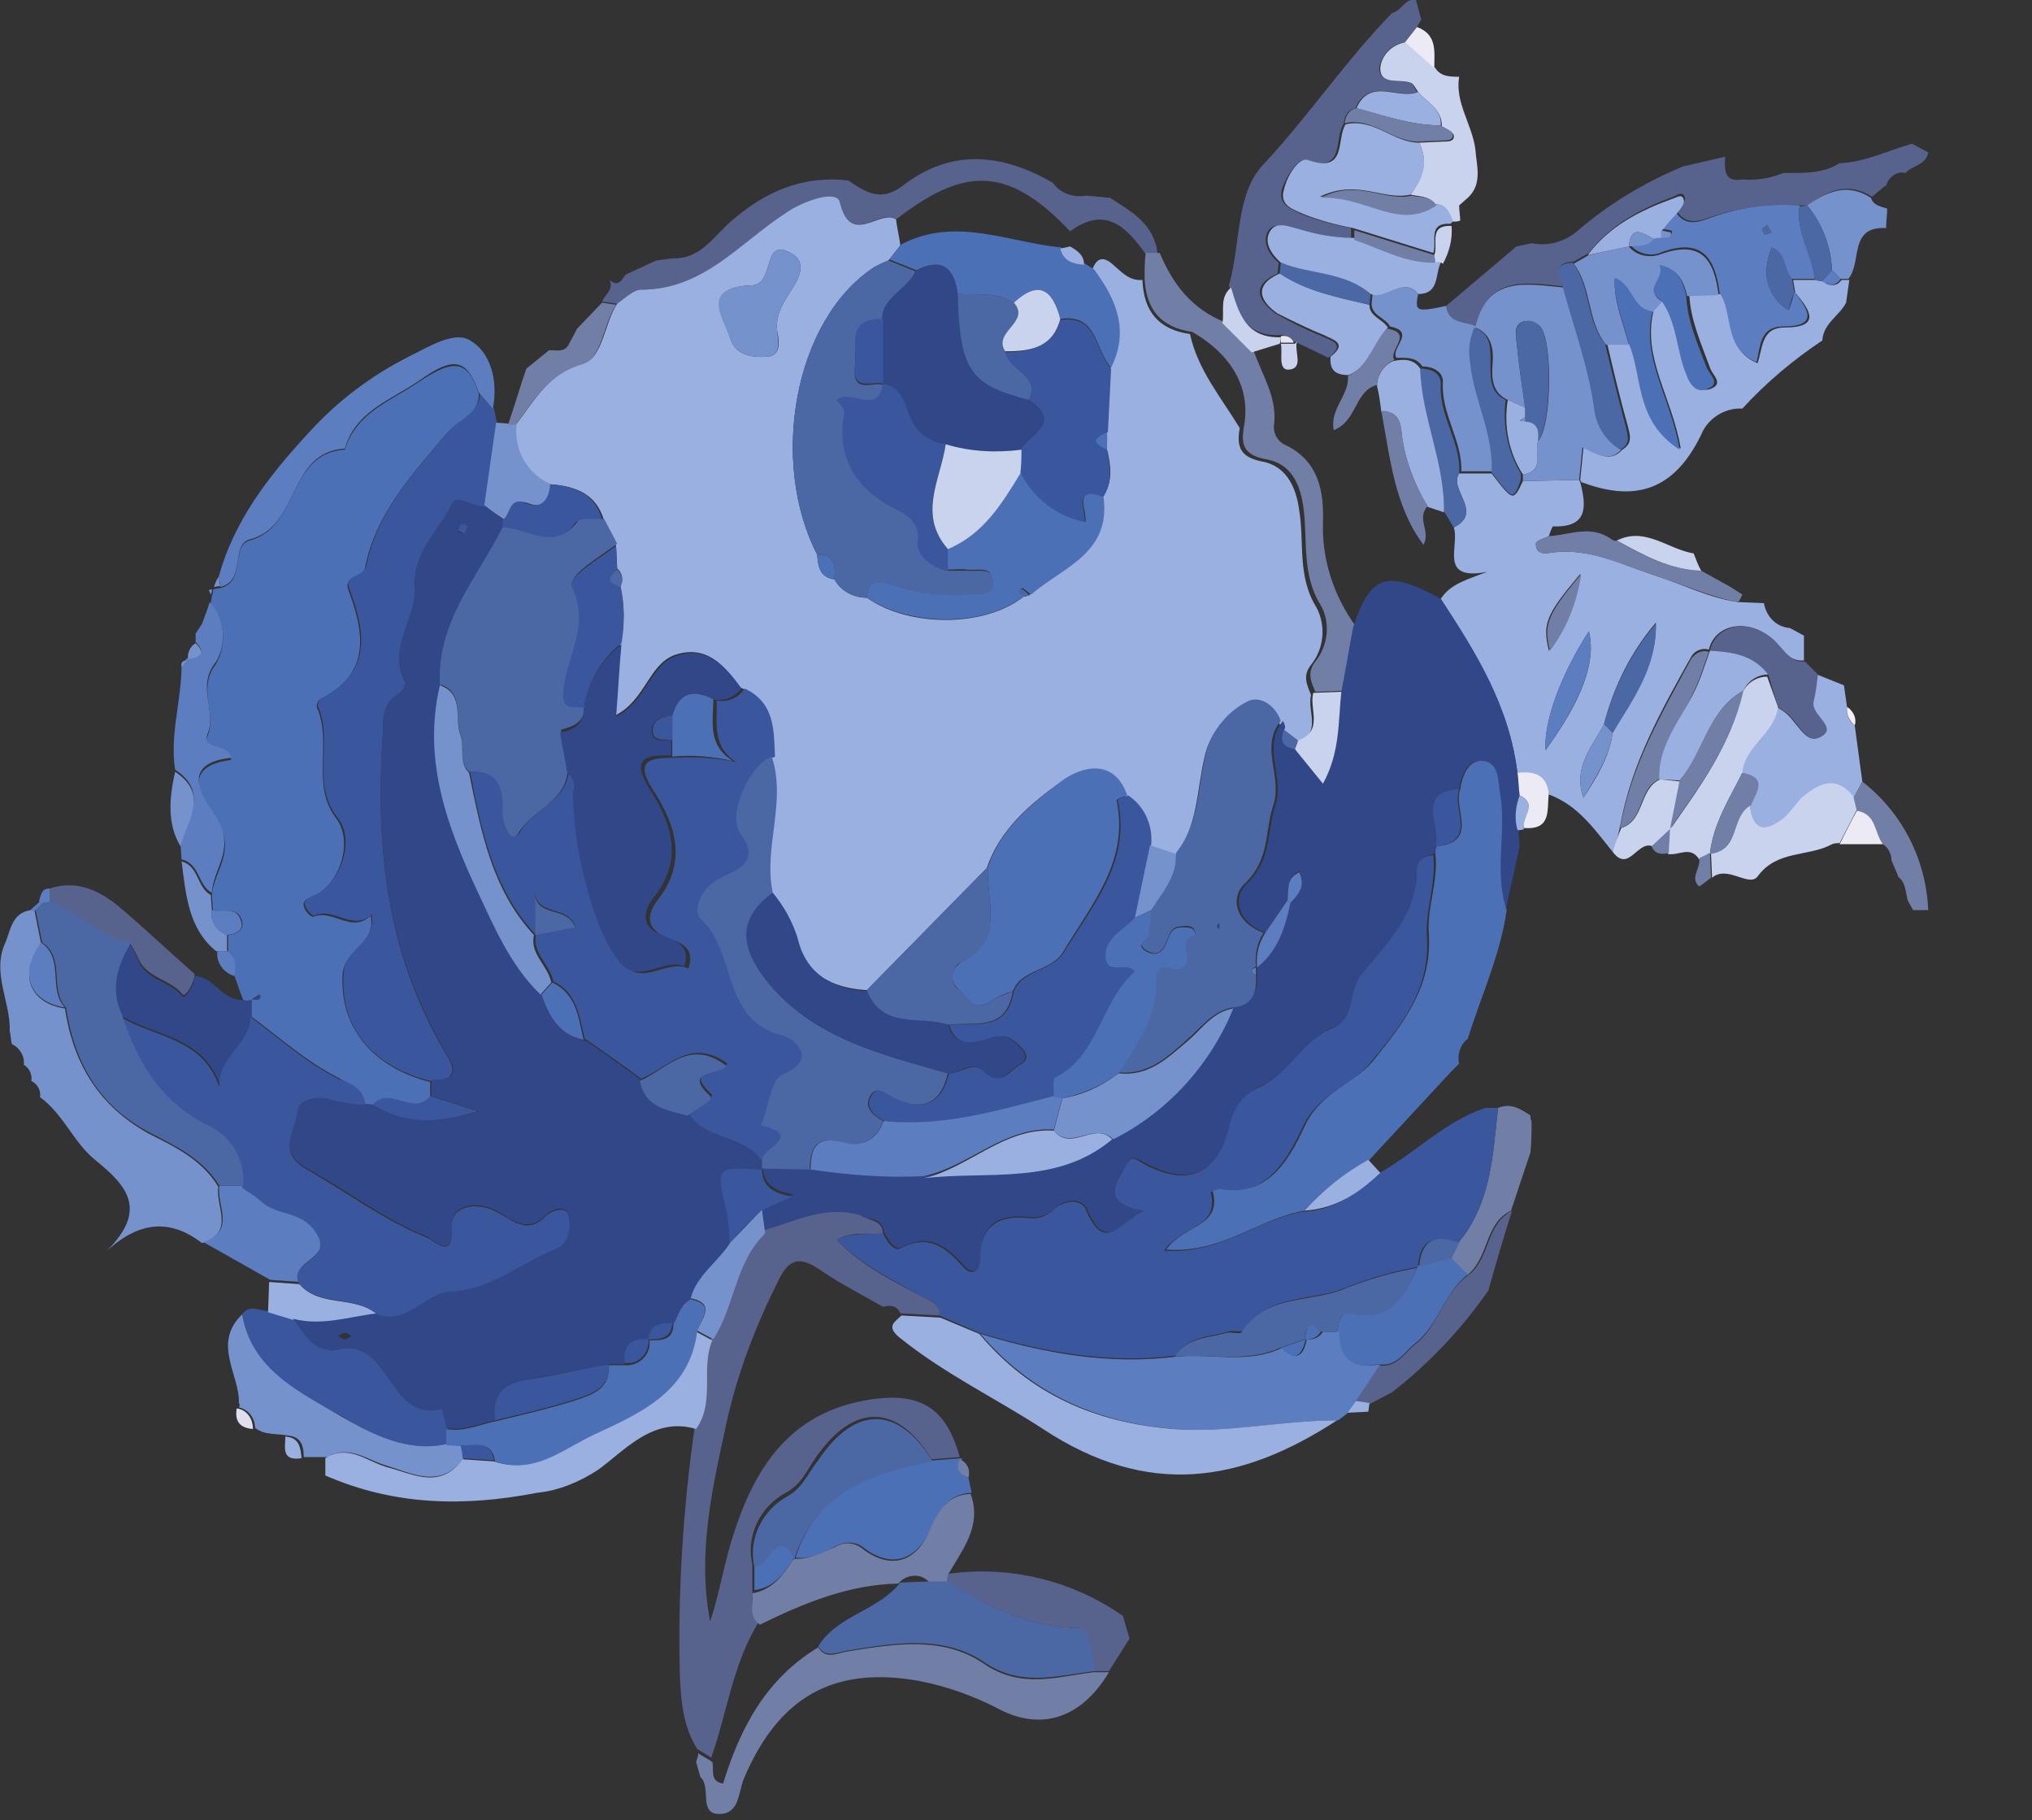 <?xml version="1.0" encoding="UTF-8"?> <!-- Generator: Adobe Illustrator 26.0.0, SVG Export Plug-In . SVG Version: 6.00 Build 0) --> <svg xmlns="http://www.w3.org/2000/svg" xmlns:xlink="http://www.w3.org/1999/xlink" id="Слой_1" x="0px" y="0px" viewBox="0 0 188 168.4" style="enable-background:new 0 0 188 168.4;" xml:space="preserve"><rect x="0" y="0" width="188" height="168.4" fill="#333333" stroke="none"/> <style type="text/css"> .st0{fill:#57628D;} .st1{fill:#99B0E0;} .st2{fill:#CAD3ED;} .st3{fill:#717FA6;} .st4{fill:#ECEAF4;} .st5{fill:#F3F0F8;} .st6{fill:#E6E6F2;} .st7{fill:#4C70B6;} .st8{fill:#3A579D;} .st9{fill:#7692CD;} .st10{fill:#5C7EC1;} .st11{fill:#314787;} .st12{fill:#4B68A5;} .st13{fill:#DFDFEF;} </style> <path class="st0" d="M56.4,25.9c0.8,0.7,1.1,0,1.5-0.5l2.8-1.3l1.5-0.2c2.6,0.1,3.8-2,5.4-3.4c3.2-2.8,6.7-4.3,10.9-3.8 c1.6,1.1,3,2,5,0.5c4.5-3.5,9.2-3,13.9-0.3c0.7,1,1.9,1.4,3.1,1.2l2.2,0.2c2,1.3,4.1,2.4,4.4,5.2H106c-1.8-2.5-3.7-4.5-7-2.1 c-6-6.4-10.1-5.7-16.1-1.1c-1.5-1.1-4.2,2.6-5.2-1.6c-0.3-1.1-3.3,0-5,1c-4.2,2.8-7.6,7.1-13.4,7.1c-0.7,0-1.5,0.8-2.2,1.3l-1.4-0.2 C56,27.2,56.8,26.8,56.4,25.9L56.4,25.9z"></path> <path class="st1" d="M149.2,78.8c-1.7-2.1-3.2-4.3-5.9-5.3c-0.2-1.8-1.4-2.2-2.9-1.9c-0.7-6.1-3.9-11.2-7.1-16.2 c0.9-1.4,2.5-1.8,4.3-2.5c-4.6,0.9-2.5-2.5-3.1-4.1c2.8-1.4-0.5-3.5,0.5-5h3c2,2.6,2,2.6,2.9,0.7l5.2-0.1l0.1,0.2 c0.6,2.3,0.7,4.2-2.5,4.1c-0.1,0-0.3,0.6-0.4,0.9c-0.4,0.2-1.2,0.4-1.2,0.7c0,1.1,1,0.9,1.6,0.8c3.4-0.4,6.3,1.1,9.3,2.1 c2.6,0.8,5,2.1,7.8,2.5l2.4,0.1c0.2,1.2,1.1,2.2,2.4,2.3l1.3,0.7c0,0.8,0,1.5,0,2.3c-1.3,0.1-1.8-0.8-2.6-1.7 c-2.3-2.3-5.6-1.8-6.2,0.7c-0.6-0.2-1.3,0.1-1.6,0.6c-2.8,5-5.6,10-6.6,15.7C149.7,77.3,149.5,78.1,149.2,78.8z M149.2,67.8 c1.8-3.2,4.1-6.2,4-10.2c-2.3,2.7-3.9,5.9-4.8,9.4c-1.1,2.1-2.9,4-1.9,6.8C147.8,71.8,148.9,70,149.2,67.8L149.2,67.8z M147,58.4 c-2.7,4.2-4.2,8.5-4,11C146.4,64.7,147.7,61.2,147,58.4z M146.2,53.1c-3.2,3.8-3.5,4.6-2.9,7.1C144.9,58.1,145.9,55.7,146.2,53.1 L146.2,53.1z"></path> <path class="st1" d="M170.8,28c-0.6,1.2-2.1,1.9-2.2,3.5c-2.7,1.8-5.2,3.9-7.4,6.3c-1.6-0.1-3.2,0.9-3.8,2.4 c-2.8,5.8-6.8,6-11.1,4.4l-0.1-0.2c0.1-1,0.2-1.9,0.3-3c1.3,0.5,2.4,1.5,3.6,0.2c1-0.6,0.7-1.4,0.5-2.2c-0.7-2.5-1.3-5-1.9-7.6h2.1 c1.4,3,0.6,7.1,4.7,9.7c-0.8-4.8-3.6-8.4-2.5-12.8l0.9-1c1.5,2.1,1.4,4.7,2.4,6.9c0.4,0.8,0.9,1.7,1.9,1.4c1.4-0.5,0.2-1.3,0-2 c-0.8-2.2-1.8-4.4-1.9-6.7l2.9-0.1c1.4,2,0.3,5.1,3.4,6.4c0.5-1.3,0.3-3.3,2.5-3.3c3.4,0,2.4-1.6,1-3.2l-0.2-1.2h2.1 c0.2,0.1,0.5,0.1,0.7,0.1c0.3,0.4,1,0.5,1.4,0.2c0.1-0.1,0.2-0.2,0.3-0.3c0.2,0,0.5,0,0.7,0L170.8,28z"></path> <path class="st0" d="M178.4,14.1c-0.2,1.2-1.5,1.2-2.1,1.9c-0.8-0.2-1.6,0.4-1.8,1.2h-0.1l-1.2,1c-2.2-1.4-4.1-0.6-5.9,0.8h-0.7 c-2.8-0.2-5.7,0.2-8.4,1.1c-1,0.4-2.2,0.7-3-0.5c0.2-0.4,0.7-0.9,0.7-1.2c-0.1-0.8-0.7-0.4-1.1-0.2c-3,1.1-5.8,2.6-7.8,5.2l-1.4,0.8 c-2.1,0.1-1.1,1.3-0.8,2.3c-3.4-0.3-7.1-1.2-8.2,3.7c-1-0.5-2.6-0.2-2.8-1.9l6.5-5.5l1.4-0.3c1.5,0.3,3-0.1,4.2-1.1 c2.9-2.5,6.2-4.5,9.8-6l3.9-0.9c0,1.1-0.2,2.4,1.6,2.1c1.3,0.1,2.6-0.1,3.8-0.6c1.8,0,3.6,0.1,5.2-0.9c2.4-0.1,4.5-1.2,6.7-1.8 L178.4,14.1z"></path> <path class="st0" d="M131,0c0.2,0.6,0.3,1.2,0.5,1.8l-0.4,0.7L130,3.9c-1.3,0.2-2.2,1.2-2.4,2.4c0.1,1.7,1.9,0.9,2.9,1.4 c0.3,0.1,0.4,0.5,0.6,0.8c-1.8,0.7-4.4-1.4-5.7,1.5c-0.8,0.2-1,0.8-1.1,1.5c-0.9,1.3,0.2,4.6-3.5,3.3c-0.7-0.2-1.8,1.5-2.2,2.7 c-0.4,1.6,1.1,1.9,1.8,2.3c1.5,0.6,3,1,4.6,1.3c0,0.3,0,0.6,0,0.9c-1.7,0-3.4-0.3-5-0.8c-0.9-0.2-2.2-0.7-2.7,0.2s0,2.1,1,2.9 l-0.1,1c-2.5,1.1-1.8,2.5-0.2,3.7c1.4,0.8,2.8,1.5,4.3,2.1c0.8,0.4,2.3,0.7,0.6,2l-3.1-1.5l-0.3,0c-0.2-0.4-0.7-0.7-1.2-0.6 c-3.1,0.1-3.9-2.2-4.6-4.6c1.1-3.8,0.6-8.5,3.2-11.2c4.2-4.5,7.6-9.6,11.9-14C129.8,0.9,130-0.2,131,0z"></path> <path class="st1" d="M171.6,67.1l0.7,5.2l-0.8,1.5c-1.6-2-3.2-1.3-4.8,0.1c-0.6,0.6-1,1.4-1.7,1.9c-1.8,1.4-2.9,1.1-3.1-1.3 c0.5-1.2,1.7-2.5-0.8-3c0.2-2.5,3.1-3.6,3.3-6.1l0.6,0.4c1.2,0.8,2,3.1,3.3,2.4c1.8-0.9-0.9-2-0.6-3.3c0.2-0.8,0.2-1.7,0.4-2.5 l2.5,1l0.3,2.1C170.8,66.1,171.1,66.8,171.6,67.1z"></path> <path class="st2" d="M131.2,8.5c-0.2-0.3-0.4-0.7-0.6-0.8c-1-0.5-2.9,0.3-2.9-1.4c0.1-1.2,1.1-2.2,2.4-2.4l2.7,2.4 c0.5,0.8,1.4,0.8,2.2,0.8l0,0c-0.4,2.4,1.2,4.4,1.5,6.7c0.1,1.5,0.7,3.2-0.7,4.5L135,19c0,0.5,0.1,1,0.1,1.4 c-0.2,0.1-0.4,0.1-0.7,0.1c-0.3-0.8-0.6-1.6-1.6-1.6c-0.6-0.8-1.5-0.7-2.3-0.9c1.1-1.5,1.7-3,0.8-4.8l2.2-0.1c0.5,0,1.1,0,1-0.6 c-0.1-0.3-0.7-0.6-1.1-0.8C133.4,10,132,9.5,131.2,8.5z"></path> <path class="st2" d="M161.9,74.4c0.2,2.4,1.3,2.7,3.1,1.3c0.6-0.5,1.1-1.3,1.7-1.9c1.6-1.4,3.2-2.1,4.8-0.1c0.1,0.4,0.2,0.8,0.3,1.2 l-1.6,3.1c-0.2,0-0.5,0-0.7,0.1c-2.2,1.2-5.1,0.5-6.9,3c-0.8,1-2.8-1.1-4.2,0.1l-0.1-2.3l0,0C161,78.7,160.1,75.5,161.9,74.4z"></path> <path class="st3" d="M143.3,49.6c1.9-0.1,3.9-1.1,5.8,0.3c0.2,0.1,0.3,0.2,0.5,0.1c2.4,1.4,4.9,2.7,7.8,2.8l2.7,1.5l1.1,0.7 c-0.1,0.2-0.2,0.5-0.4,0.7c-2.7-0.5-5.2-1.7-7.8-2.5c-3-1-6-2.5-9.3-2.1c-0.6,0.1-1.6,0.3-1.6-0.8C142.1,50,142.9,49.8,143.3,49.6z"></path> <path class="st3" d="M171.8,75c-0.1-0.4-0.2-0.8-0.3-1.2l0.8-1.5c3.7,2.9,5.9,7.2,6.1,11.9H177l-0.5-0.9c-0.2-0.8-0.2-1.7-0.9-2.2 V81l-0.6-1.4c0-0.6-0.3-1.2-0.8-1.5C173.4,77.1,173.5,75.3,171.8,75z"></path> <path class="st2" d="M149.6,50c2.6-1.3,4.7,0.8,7.1,1.2c0.2,0.5,0.4,1.1,0.7,1.6C154.5,52.7,152.1,51.4,149.6,50z"></path> <path class="st4" d="M171.8,75c1.8,0.3,1.6,2,2.4,3.1h-4C170.7,77.1,171.2,76.1,171.8,75z"></path> <path class="st4" d="M132.7,6.3L130,3.9l1.1-1.4C133,3.2,132.7,4.8,132.7,6.3z"></path> <path class="st5" d="M171.6,67.1c-0.5-0.4-0.8-1-0.7-1.7C171.5,65.8,171.8,66.5,171.6,67.1z"></path> <path class="st5" d="M161.2,55l-1.1-0.7L161.2,55z"></path> <path class="st6" d="M135.1,19l0.6-0.8L135.1,19z"></path> <path class="st4" d="M134.9,7.1l0.2-0.3L134.9,7.1L134.9,7.1z"></path> <path class="st7" d="M22.5,92.5c-0.3-0.7-0.5-1.4-0.8-2.2c0-0.8,0.2-1.7-0.6-2.3c0-0.5,0-1,0-1.5c0.8-0.1,1.5-0.4,1.3-1.3 c-0.4-1.4-1.8-0.8-2.7-1l-0.1-1.4c0.2-2.2,2.2-4,0.6-6.7c-0.6-1-4.4-5.1,1.2-5.8c-0.4-1.5-2.9-0.6-2.2-2.2c0.9-2.2-1-4.4,0.8-6.7 c1-1.8,0.8-4-0.5-5.5c0-0.3,0.1-0.5,0.1-0.8c0.1-0.1,0.1-0.3,0.1-0.5l0.1-0.1l0.6-0.1c2.4-0.6,0.9-3.9,2.7-4.4 c4.6-1.2,3.5-8.1,8.8-8.4c1.1-3.5,4.3-4.5,6.9-6.3c3.3-2.2,4.5-1.9,5.5,1.1c0,2.1-1.9,2.5-2.9,3.6c-3.1,3.7-6.6,7.4-7.6,12.4 c-0.2,1.2-2,0.8-1.6,2.1c1.5,4,2.2,7.8-2.6,10.2c-0.2,0.2-0.3,0.4-0.3,0.7c1.5,3.3-0.6,7.2,1.8,10.3c1.6,2.1,0.4,6.1-2.1,7.2 c-0.5,0.2-1,0.4-0.9,0.9s0.7,1.1,0.9,1c1.9-0.7,3.5,1.6,5.3-0.1c0.5,2.7-2.4,3.1-2.6,5.4c-0.3,4.8,2.6,8.6,8.1,10c0,0.5,0,1,0,1.5 c-1.5,1.9-3.8-1.1-5.3,0.8l-0.8-0.1c0-1.6-1.4-2-2.4-2.6c-3-1.5-5.5-3.8-8.1-5.7v-1.5c0.2-0.2,1,0.3,0.8-0.5l-0.8,0.5l-0.4,0.1 L22.5,92.5z"></path> <path class="st8" d="M39.8,100c-5.5-1.4-8.4-5.1-8-10c0.1-2.3,3-2.7,2.6-5.4c-1.8,1.6-3.4-0.7-5.3,0.1c-0.2,0.1-0.8-0.6-0.9-1 s0.4-0.7,0.9-0.9c2.5-1.1,3.8-5.2,2.1-7.2c-2.5-3.2-0.3-7-1.8-10.3c0-0.2,0.1-0.5,0.3-0.7c4.8-2.4,4.1-6.2,2.6-10.2 c-0.5-1.3,1.3-0.9,1.6-2.1c1-5,4.5-8.7,7.6-12.4c1-1.2,2.9-1.6,2.9-3.6l1.3,1.5l0.3,1.4l-1.1,7.7c-1.1,0.3-2.6-1.2-3.1-0.2 c-1.2,2.5-3.6,4.4-3.4,7.5s-2.6,5.7-0.9,8.9c0.1,0.2-0.3,1-0.7,1.2c-1.6,1-1.3,2.5-1.4,4c-0.7,10.4,0.5,20.5,6.1,29.6 C42.5,99.7,41.2,100,39.8,100z"></path> <path class="st9" d="M1.1,96.6c-0.1-0.4-0.1-0.8-0.2-1.2C1,92.7-0.8,90,0.5,87.2c0.5-1.2,0.6-2.7,2.3-3c0.1,0,0.3,0,0.4,0.1 c0.2,1,0.4,2,0.6,3c-2.1,2.8-1.1,5.5,2.2,6c0.8,5.1,3.1,9,7.8,11.6c2.4,1.2,4.9,2.4,6.4,4.9c-0.3,1.8,1.6,4.2-1.5,5.2 c-2.9-2.2-5.7-2.1-8.8,0.7c3.9-3.9,1.7-6.1-1.1-8.4c-2-1.6-2.9-4.2-5.1-5.8c0.1-0.6-0.2-1.2-0.8-1.5c0.1-0.6-0.2-1.2-0.7-1.5 C2.3,97.7,1.8,96.9,1.1,96.6z"></path> <path class="st10" d="M45.6,37.8l-1.3-1.5c-1.1-3.1-2.3-3.4-5.5-1.1c-2.6,1.8-5.9,2.8-6.9,6.3c-5.3,0.3-4.1,7.2-8.8,8.4 c-1.8,0.5-0.3,3.8-2.7,4.4c0-0.3-0.1-0.6-0.2-0.8c1.4-5.3,4.7-9.5,8.3-13.4c2.7-3,5.9-5.4,9.5-7.2c1.8-0.9,4.1-2.3,5.5-1.4 C45.4,32.6,46.1,35.2,45.6,37.8z"></path> <path class="st11" d="M22.5,92.5l0.4,0.1l0.4-0.1l0,0V94c-0.1,2.5-3.1,3.7-2.9,6.5c-1.5-4.6-6-4.6-9.1-6.5c-1.1-2.4-0.5-4.6,0.7-6.7 c0.3,0.5,0.6,1,0.8,1.6c0.8,1.8,3,1.9,4.1,3.3c0.2,0.2,1.1-1,1.1-1.9C19.8,90.3,20.5,92.6,22.5,92.5z"></path> <path class="st10" d="M19.4,55.7c1.4,1.5,1.6,3.8,0.6,5.5c-1.9,2.3,0.1,4.5-0.8,6.7c-0.6,1.6,1.8,0.7,2.2,2.2 c-5.6,0.6-1.8,4.7-1.2,5.8c1.5,2.8-0.5,4.5-0.6,6.7c-1.3-0.7-1.1-2.7-2.8-3.1l-0.1-1.4c0.6-2.3,2.7-4.8-0.5-6.9 c-0.5-3.3,0.6-6.4,0.6-9.7l0.5-0.6l0.1,0c0.9-0.2,1.8-0.4,0.7-1.5c0-0.3,0-0.5,0-0.8l0.6-0.9C18.9,57.1,19.2,56.4,19.4,55.7z"></path> <path class="st0" d="M18,90.1c0,0.9-0.9,2.2-1.1,1.9c-1.1-1.4-3.3-1.5-4.1-3.3c-0.2-0.5-0.5-1-0.8-1.5c-2.9-0.3-4.8-2.7-7.4-3.7 v-1.3c2.4-0.8,4.4,0.1,6.2,1.5C13.3,85.8,15.6,88,18,90.1z"></path> <path class="st9" d="M44.8,46.8l1.1-7.7l1.3,0.1c0.2,0,0.5,0,0.7,0c-0.3,2.4,1,4.7,3.2,5.6c-0.1,1.3-0.8,2.3-2.1,1.8 c-1.8-0.7-1.6,1-2.3,1.5L44.8,46.8z"></path> <path class="st3" d="M52.6,31.9l0.8-1.5l2.3-2.4l1.3,0.2c-1.2,1.8-1.3,5-3.2,5.6c-3.2,0.9-4.4,3.3-6.1,5.5c-0.2,0-0.4,0-0.7,0 c0.6-1.7,1.1-3.5,1.7-5.2l2.1-1.7C51.6,32.4,52.2,32.6,52.6,31.9z"></path> <path class="st9" d="M16.8,79.7c1.6,0.4,1.4,2.4,2.7,3.1l0.1,1.4c-0.2,1,0.5,2,1.4,2.3c0,0.5,0,1,0,1.5h-1 C17.4,85.9,17.2,82.7,16.8,79.7z"></path> <path class="st9" d="M16.2,71.4c3.2,2.1,1.1,4.5,0.5,6.9C15.4,76.1,15.7,73.7,16.2,71.4z"></path> <path class="st10" d="M20.1,88h1c0.8,0.6,0.7,1.5,0.6,2.3C20.7,90,20,89.1,20.1,88z"></path> <path class="st9" d="M18.1,59.5c1.1,1.1,0.2,1.3-0.7,1.5C17.3,60.4,17.6,59.8,18.1,59.5z"></path> <path class="st10" d="M4.6,82.2v1.3l-0.8,0.1l-0.2-0.2C3.8,82.8,3.8,82.2,4.6,82.2z"></path> <path class="st9" d="M17.3,61.1l-0.5,0.6C16.7,61.3,16.9,61.1,17.3,61.1z"></path> <path class="st9" d="M18.6,57.8L18,58.7L18.6,57.8z"></path> <path class="st9" d="M19.6,54.5c0,0.2,0,0.3-0.1,0.5c-0.1-0.2-0.1-0.3-0.2-0.4L19.6,54.5z"></path> <path class="st9" d="M20.2,53.4c0.1,0.3,0.1,0.6,0.2,0.8l-0.6,0.1C19.9,54,20,53.7,20.2,53.4z"></path> <path class="st10" d="M2.8,84.2l0.9-0.8l0.2,0.2l-0.7,0.7C3,84.2,2.9,84.2,2.8,84.2z"></path> <path class="st1" d="M47.8,39.2c1.7-2.2,2.9-4.6,6.1-5.5c1.9-0.6,2-3.8,3.2-5.6c0.7-0.5,1.5-1.3,2.2-1.3c5.8,0,9.1-4.3,13.4-7.1 c1.6-1.1,4.7-2.2,5-1c1,4.2,3.7,0.6,5.2,1.6c0.1,0.8,0.3,1.6,0.4,2.4l-1.1,1.4c-0.5,0.2-0.9,0.4-1.3,0.6c-7.5,4.9-9.7,18.1-5.3,26.6 c0.1,1.1,0.2,2.1,1.6,2.3c0.6,1.1,1.8,1.7,3,1.7c4,2.8,11,2.7,14.5-0.1c0.2,0,0.4-0.1,0.6-0.2c2.9-2.5,7.4-3.8,6.7-9 c1-1.4,0.8-2.9,0.4-4.5V40l0.3-5.9c1.7-3.4,0.6-6.3-1.7-9c0.4-1.2,1-1.5,2-0.6c0.8,0.7,1.5,1.5,2.7,1.4c0.1,2.9,1.5,4.6,4.4,5 c0.7,3.3,2.9,5.9,4.6,8.7c-0.3,1.7,0,2.7,2.1,3.1s3.1,2.2,3.4,4.5c0.5,3-0.2,6.1,1.6,9c0.9,1.7,0.7,3.8-0.5,5.3 c-0.8,1-0.4,1.8,0,2.8c-0.4,1.5,1.1,3.6-1.4,4.4l-1.3-1.1c0-0.2-0.1-0.4-0.2-0.6c-0.5-1.5-2-2.4-3.1-1.8c-1.9,0.9-3.3,2.6-3.8,4.6 c-0.8,3.2-0.6,6.6-2.8,9.4l-2.4-0.8c0.2-1.8-0.6-3.6-2.1-4.6c-1.3-3.5-4.2-2.8-6-1.5c-2.8,2-5.7,4.4-6.9,8L80.2,91.6 c-3.2-0.2-5.7-1.4-6.5-4.9c-0.5-1.5-1.3-2.9-2.3-4.2c-0.9-4.2,1.3-8.4-0.1-12.6c-0.1-2.5,0-5.1-2.8-6.3c-1.5-2.1-3.2-4-6.1-3 c-2.4,0.9-2.7,4.2-5.5,5.6c0.2-2.5,0.4-4.6,0.5-6.7c0.4-1.7,0.4-3.5,0-5.3c0.3-0.5,0.2-1.2-0.3-1.6L57,50.5l-1.1-2.3 c-0.7-2.5-2.6-3.2-4.9-3.4C48.8,43.9,47.5,41.6,47.8,39.2z M72.4,23.1c-0.8-0.1-1,0.5-1.2,1.1c-0.3,0.9-0.5,2.2-1.7,2.2 c-4.7,0.2-2.5,3-1.9,5c0.5,1.5,2.1,1.7,3.4,1.6s1.1-1.5,0.9-2.4c-0.2-1.8,0.9-3,1.7-4.4C74.5,24.6,74.1,23.6,72.4,23.1z"></path> <path class="st3" d="M110.3,30.7c-2.9-0.4-4.3-2.1-4.4-5c0-0.8,0-1.5,0.1-2.3h1.3c1.2,2.9,3,5.2,6,6.4l2.7,2.7 c0.8,2.2,2.1,4.2,1.9,6.6c-0.2,0.9,0.3,1.8,1.1,2.1c3,1.5,3.5,4.2,3.4,7.2c-0.1,3.4,1,6.7,3,9.5c-0.4,2-0.7,4-1.1,6l-2.6,0.1 c-0.4-0.9-0.8-1.8,0-2.8c1.2-1.5,1.4-3.6,0.5-5.2c-1.8-2.9-1.2-6-1.6-9c-0.3-2.3-1.2-4.1-3.4-4.5s-2.4-1.4-2.1-3.1 C115.7,36,114.1,32.9,110.3,30.7z"></path> <path class="st11" d="M124.1,64c0.4-2,0.7-4,1.1-6c1.6-4.9,3.2-5.3,8.1-2.6c3.3,5,6.4,10,7.1,16.2c0.1,0.7,0.1,1.4,0.2,2.1 c-0.4,1-0.5,2.1-0.1,3.2l0.1,1.4l-1.3,5.9c-1.2-3.5-0.1-7.2-0.6-10.7c-0.2-1.1-0.1-2.9-1.5-3.1s-2,1.3-2.2,2.6 c-4,0.4-1.5,3.5-2.2,5.3c0,0.2,0,0.5-0.1,0.7c-0.8,0.1-1.5,0.5-1.5,1.4c0.1,4.1-2.8,6.8-5.1,9.6c-1.3,1.6-0.5,4.2-2.7,5 c-2.8,1.1-4,4.2-6.8,5.5c-1.4,0.7-2.3,1.9-2.7,3.3c-1,4.9-4,6.1-8.3,3.6c-0.8-0.4-1-0.4-1.3,0.3c-0.9,1.7-2.4,3.5,1.6,4.2 c-2.1,1.1-3.6,4.1-5.3,0c-0.5-1.1-2-1-2.9-0.2c-0.6,0.6-1.5,1-2.3,0.9c-2.8-0.3-4.7,0.4-4.6,3.7c0,1.1-0.7,1.8-1.6,0.8 c-1.6-1.8-3.2-3.1-5.8-1.7c-0.6,0.3-1.2-0.7-1.6-1.4c-0.2-1.3-1.2-1.2-2.2-1.4c-3.2-0.8-5.9,0.6-8.8,1.4l-0.3-2.2l2.9-1.3 c-1.8-0.3-2.8-1-2.8-2.5l0,0l4.4,0.1c3.5,0.6,7,0.8,10.6,0.7c5.9-0.7,12.2,0.8,17.4-3.6c5.1-2.6,9-6.9,11.1-12.2 c1.9-0.2,2.3-1.4,2.2-3c0-0.2,0-0.5,0-0.7l0,0c1.9-1.5,2.7-3.6,3.1-5.9c0.8-0.8,1.4-1.6,0.8-2.8c-1.3,0.6-0.8,1.7-1.1,2.6l-2,3.1 c-2.5-0.9-3.2-3.2-1.7-4.6c2.3-2.2,1.8-4.8,2.6-7.2c0.9-2.6-1.3-5.4,0.7-7.8c0.1,0.2,0.2,0.4,0.2,0.6c-0.4,1-0.2,1.7,1,1.8l2.6,3.2 C124,69.6,123.8,66.7,124.1,64z"></path> <path class="st2" d="M164.5,65.4c-0.3,2.5-3.1,3.6-3.3,6.1c-1.2,2.4-2.7,4.7-3,7.5l0,0l-1,0.5c-0.8-1.3-1.9-0.3-2.9-0.5 c0-0.7,0.1-1.5,0.1-2.2v0.1c2.8-4,5.7-7.9,6.8-12.8c0.4-0.9,1.3-1.5,2.3-1.5L164.5,65.4z"></path> <path class="st3" d="M138.6,102.5c1.2-0.5,2.1,0.1,3,0.7c0,0.2,0,0.4,0.1,0.5c0,1,0,1.9-0.1,2.9c-0.6,1.8-1.2,3.6-1.8,5.4 c-2.5,1.2-2,4.4-4.1,6l-1.5-1.5l0.7-1.5C138,111.3,138.1,106.8,138.6,102.5z"></path> <path class="st2" d="M149.2,78.8c0.2-0.7,0.5-1.5,0.8-2.2c2.2-0.7,1.6-3.6,3.6-4.5l1.9,0.2c-0.3,1.5-0.6,3-0.9,4.5v-0.1l-1.7,1.6 C151.5,77.7,150.7,80.8,149.2,78.8z"></path> <path class="st4" d="M140.6,73.6c-0.1-0.7-0.1-1.4-0.2-2.1c1.6-0.2,2.7,0.2,2.9,1.9c-0.2,1.5,0.3,3.4-2.3,3.2 C140.6,75.7,142.4,74.4,140.6,73.6z"></path> <path class="st3" d="M157.2,79.4l1-0.5l0.1,2.3c-0.4,0.3-1,0.8-1.1,0.8C156.3,81.2,157.4,80.3,157.2,79.4z"></path> <path class="st1" d="M140.6,73.6c1.8,0.8,0.1,2.1,0.4,3.1c-0.2,0.1-0.4,0.1-0.6,0.1C140.1,75.8,140.2,74.6,140.6,73.6z"></path> <path class="st3" d="M152.8,78.3l1.7-1.6c0,0.8-0.1,1.5-0.1,2.2C153.7,79.1,153.1,79,152.8,78.3z"></path> <path class="st9" d="M136.5,30.3c1.1-4.9,4.8-4,8.2-3.7c1,3.8,2.3,7.5,2.9,11.3c0.2,1.5,1.1,2.9,2.4,3.7c-1.2,1.3-2.4,0.3-3.6-0.2 c-0.1,1.1-0.2,2-0.3,3l-5.2,0.1c0-0.2,0-0.4,0-0.6c2.1-0.3,1-2,1.4-3.1c1.3-1.3,1.4-9.7,0.1-10.7c-0.4-0.3-0.9-0.4-1.3-0.4 c-1,0.2-0.9,1.1-0.8,1.8c0.2,2.1,0.5,4.1,0.8,6.2l-1.6-0.7c-1.5-0.7-1.5-2.1-1.4-3.4S138,30.9,136.5,30.3L136.5,30.3z"></path> <path class="st9" d="M131.2,27.2c-0.3,1.6-0.2,1.7,2.6,1.1c0.2,1.7,1.8,1.4,2.8,1.9l0,0c-0.5,1-0.6,2.1-0.4,3.1 c0.3,3.5,2.2,6.7,2,10.3h-3c0.1-2.9-1.9-5.3-1.7-8.3c0-0.9-0.9-1.4-1.9-1.4c-0.6-0.9-1.5-0.8-2.4-0.8c-0.6-0.9,1.9-2.4-0.6-2.9 c-0.4-0.8-1.7-1-1.7-2.1l0.1-1C128.3,27.8,129.7,25.5,131.2,27.2z"></path> <path class="st0" d="M164.5,65.4c-0.3-1-0.6-2-0.9-3c-1.4-1.7-3.3-2.1-5.4-2.2l0,0c0.6-2.6,3.9-3.1,6.2-0.7c0.8,0.8,1.3,1.8,2.6,1.7 c0.4,0.4,0.8,0.8,1.2,1.2c-0.1,0.8-0.2,1.7-0.4,2.5c-0.3,1.3,2.4,2.4,0.6,3.3c-1.4,0.7-2.1-1.6-3.3-2.4L164.5,65.4z"></path> <path class="st3" d="M153.5,72.1c-2,0.9-1.3,3.8-3.6,4.5c1-5.8,3.9-10.7,6.6-15.7c0.4-0.5,1-0.8,1.6-0.6l0,0 c-0.5,1.4-0.9,2.8-1.6,4.1C155.4,66.8,153.5,69.1,153.5,72.1z"></path> <path class="st12" d="M138,43.7c0.2-3.6-1.7-6.8-2-10.3c-0.2-1.1,0-2.1,0.4-3.1c1.6,0.6,1.5,2,1.5,3.3s-0.1,2.7,1.4,3.4 c-0.3,2.4,0.2,4.8,1.4,6.8c0,0.2,0,0.4,0,0.6C140,46.3,140,46.3,138,43.7z"></path> <path class="st12" d="M131.4,34.1c1,0,1.9,0.4,1.9,1.4c-0.2,3,1.9,5.4,1.7,8.3c-1,1.6,2.3,3.6-0.5,5l-0.9-1.5 C133.7,42.8,131.4,38.6,131.4,34.1z"></path> <path class="st12" d="M148.4,67c0.9-3.4,2.5-6.6,4.8-9.3c0.1,4-2.1,7-4,10.1L148.4,67z"></path> <path class="st10" d="M147,58.4c0.7,2.8-0.6,6.2-4,11C142.8,66.9,144.3,62.6,147,58.4z"></path> <path class="st3" d="M146.3,53.1c-0.4,2.6-1.3,5-2.9,7.1C142.8,57.8,143.1,56.9,146.3,53.1z"></path> <path class="st9" d="M148.4,67l0.8,0.8c-0.3,2.2-1.5,4-2.7,6C145.5,71,147.3,69.1,148.4,67z"></path> <path class="st10" d="M155.1,19.7c0.8,1.2,2,0.9,3,0.5c2.7-1,5.5-1.4,8.4-1.2c-0.4,2.5,1.2,4.5,1.4,6.8h-2.1 c-0.8-0.8-0.5-2.4-1.9-2.9c-0.7,1.9-0.7,3.5,0.6,5c0.3,0.3,0.6,0.6,1,0.8c0.2-0.6,0.4-1.1,0.5-1.7c1.3,1.6,2.3,3.2-1,3.2 c-2.3,0-2.1,2-2.5,3.3c-3.1-1.3-2.1-4.5-3.4-6.4c-0.4-3.2-1.6-5.1-5.3-3.8c-1,0.5-2.3,0.2-3-0.7l0,0c0.8,0,1.7,0.2,2.3-0.7 c0.2,0,0.5,0,0.7-0.1s0.9,0.2,0.9-0.4c0-0.1-0.6-0.2-0.9-0.2C154.2,20.8,154.6,20.2,155.1,19.7z M163,21.2c0.1,0.2,0.2,0.5,0.3,0.5 s0.4-0.1,0.6-0.2l-0.4-0.7L163,21.2z"></path> <path class="st9" d="M150.7,22.8c0.7,0.9,2,1.1,3,0.7c3.7-1.3,4.9,0.5,5.3,3.8l-2.9,0.1c-0.3-1.3-0.8-2.5-2.5-2.8 c0.6,1.2-1.6,2.3,0.2,3.3l-0.9,1c-1.9-0.2-1.8-2.5-3.5-3.1c-0.1,2.2,0.8,4.1,1.3,6.1h-2.1c-1.8-2.2-1.3-5.3-3-7.5l1.4-0.8 L150.7,22.8z"></path> <path class="st9" d="M173.1,18.3c0.2,0.7,0.9,0.8,1.5,1c0,0.6-0.1,1.2-0.1,1.8c-3.5-0.2-2.2,3.2-3.5,4.7c-0.2,0-0.5,0-0.7,0 l-0.8-0.8c-0.1-2.2-0.9-4.3-2.3-6C169.1,17.7,170.9,16.9,173.1,18.3z"></path> <path class="st12" d="M145.5,24.3c1.7,2.2,1.2,5.3,3,7.5c0.6,2.5,1.2,5,1.9,7.6c0.2,0.9,0.5,1.7-0.5,2.2c-1.3-0.8-2.2-2.1-2.4-3.7 c-0.5-3.8-1.9-7.6-2.9-11.3C144.4,25.6,143.5,24.4,145.5,24.3z"></path> <path class="st7" d="M150.7,31.8c-0.5-2-1.4-3.9-1.3-6.1c1.7,0.6,1.6,2.9,3.5,3.1c-1.1,4.3,1.7,8,2.5,12.8 C151.2,38.9,152,34.8,150.7,31.8z"></path> <path class="st7" d="M153.7,27.8c-1.8-1.1,0.5-2.1-0.2-3.3c1.7,0.3,2.2,1.5,2.5,2.8c0.1,2.4,1.1,4.6,1.9,6.7c0.3,0.7,1.4,1.5,0,2 c-1,0.4-1.6-0.5-1.9-1.4C155.1,32.5,155.2,29.9,153.7,27.8z"></path> <path class="st12" d="M167.2,19c1.4,1.7,2.2,3.8,2.3,6l-0.9,1c-0.2,0-0.5-0.1-0.7-0.1c-0.2-2.3-1.8-4.4-1.4-6.8L167.2,19L167.2,19z"></path> <path class="st12" d="M166,27c-0.2,0.6-0.4,1.1-0.5,1.7c-0.4-0.2-0.7-0.5-1-0.8c-1.3-1.4-1.3-3-0.6-5c1.5,0.5,1.1,2.1,1.9,2.9 L166,27z"></path> <path class="st10" d="M168.6,26l0.9-1l0.8,0.8c-0.3,0.5-0.9,0.7-1.3,0.4C168.8,26.2,168.7,26.1,168.6,26z"></path> <path class="st1" d="M150.7,22.8l-3.8,0.8c2-2.7,4.8-4.1,7.8-5.2c0.4-0.1,1-0.6,1.1,0.2c0,0.4-0.4,0.8-0.7,1.2 c-0.5,0.5-0.9,1-1.4,1.6V22c-0.2,0-0.5,0-0.7,0.1C152,21.6,150.9,20.7,150.7,22.8L150.7,22.8z"></path> <path class="st1" d="M131.3,13.2c0.9,1.8,0.4,3.3-0.8,4.8c-2.5,0.6-4.9-1.5-8.4,0.2c4.2-0.3,7.2,3,10.7,0.7c1,0,1.4,0.8,1.6,1.6 l-0.2,0.2c-2.2-0.1-1.2,1.7-1.6,2.7l-7.4-2.3c-1.6-0.3-3.1-0.7-4.6-1.3c-0.8-0.4-2.3-0.7-1.8-2.3c0.3-1.3,1.4-3,2.2-2.7 c3.7,1.3,2.6-2,3.5-3.3C127.1,10.9,128.9,13.2,131.3,13.2z"></path> <path class="st1" d="M131.2,27.2c-1.4-1.7-2.9,0.6-4.4,0c-2.4-2-5.6-1.7-8.3-2.9c-0.9-0.8-1.6-1.9-1-2.9s1.8-0.4,2.7-0.2 c1.6,0.5,3.3,0.8,5,0.8c2.5,0.9,4.8,2.2,7.5,2.1c0.2,0,0.5,0,0.7,0C132.7,25.2,133.3,27.2,131.2,27.2z"></path> <path class="st1" d="M126.7,28.2c0,1.1,1.2,1.3,1.7,2.1c-1.2,1.4-1.6,3.5-3.6,4.4c-1.2,0-1.8-0.4-1.7-1.7c1.7-1.3,0.1-1.6-0.6-2 c-1.5-0.6-2.9-1.3-4.3-2c-1.6-1.1-2.3-2.6,0.2-3.7C121,27,123.8,27.5,126.7,28.2z"></path> <path class="st1" d="M131.2,8.5c0.8,1,2.2,1.5,2.1,3.1c-2.7,0-5.3-0.9-7.8-1.6C126.8,7.1,129.4,9.3,131.2,8.5z"></path> <path class="st3" d="M125.5,10c2.6,0.7,5.1,1.6,7.8,1.6c0.4,0.3,1.1,0.5,1.1,0.8c0.1,0.6-0.5,0.6-1,0.6l-2.2,0.1 c-2.4,0-4.3-2.3-6.8-1.7C124.5,10.8,124.7,10.2,125.5,10z"></path> <path class="st12" d="M126.7,28.2c-2.9-0.7-5.8-1.2-8.3-2.9l0.1-1c2.7,1.1,5.9,0.8,8.3,2.9L126.7,28.2z"></path> <path class="st2" d="M118.4,31.8l-2.6,0.8l-2.7-2.7c0.2-1.1-0.3-2.4,0.8-3.3c0.7,2.4,1.4,4.7,4.6,4.6 C118.5,31.3,118.5,31.5,118.4,31.8L118.4,31.8z"></path> <path class="st3" d="M132.8,24.3c-2.7,0.1-5.1-1.3-7.5-2.1c0-0.3,0-0.6,0-0.9l7.4,2.3C132.7,23.8,132.8,24,132.8,24.3z"></path> <path class="st2" d="M120,31.6c-0.3,0.9,0.7,2.5-0.8,2.6c-1,0-0.5-1.6-0.7-2.4l0.1,0h1.2L120,31.6z"></path> <path class="st6" d="M119.7,31.7h-1.2c0-0.2,0-0.4,0-0.6C119,31,119.5,31.2,119.7,31.7z"></path> <path class="st3" d="M158.2,79c0.3-2.8,1.8-5.1,3-7.5c2.4,0.4,1.3,1.8,0.8,3C160.1,75.5,161,78.7,158.2,79z"></path> <path class="st3" d="M132.9,19c-3.5,2.4-6.5-0.9-10.7-0.7c3.4-1.8,5.9,0.4,8.4-0.2C131.4,18.3,132.3,18.1,132.9,19z"></path> <path class="st2" d="M132.8,24.3c0-0.2-0.1-0.5-0.1-0.7c0.4-1-0.6-2.8,1.6-2.7c0.1,1.2-0.2,2.4-0.8,3.5 C133.2,24.2,133,24.2,132.8,24.3z"></path> <path class="st8" d="M22.4,121.6c0.7-1,1.6-0.3,2.5-0.3l2.3,0.7c1.1,1.4,2,3.3,4.2,2.8c4.8-1,4.5,6.9,9.6,5.5 c0.1,0.6,0.3,1.2,0.4,1.8v1.5c-3.7,0.8-7-0.9-9.8-2.6C27.7,128.9,23.3,126.8,22.4,121.6z"></path> <path class="st9" d="M22.4,121.6c0.9,5.2,5.4,7.2,9.1,9.4c2.8,1.6,6.1,3.4,9.8,2.6l1.4,0.1l0.2,1.2c-2.1,2.9-4.8,1.4-7.1,0.7 c-1.8-0.5-3.5-2-5.5-0.8h-2.2c0-1-0.2-1.9-1.5-2c-1-0.2-2.1,0-3-0.7c0-0.9-0.6-1.7-1.5-1.9c0.1-0.1,0.1-0.3,0-0.4 C22.2,127.2,19.6,124.3,22.4,121.6z"></path> <path class="st10" d="M18.8,114.9c3.1-1,1.2-3.4,1.5-5.2h2.2c0.6,0.4,1.2,0.8,1.8,1.3c1.4,1.3,3.6,0.9,5,2.8 c1.8,2.7-2.7,2.8-1.5,4.8l-2.8-0.2L18.8,114.9z"></path> <path class="st1" d="M24.9,118.6l2.8,0.2c1.9,2.2,5.1,1,7.2,2.8c-2.6,0.2-5.2,1.2-7.8,0.5l-2.3-0.7L24.9,118.6z"></path> <path class="st13" d="M87.7,88.9l0.8-0.7L87.7,88.9z"></path> <path class="st11" d="M27.1,122c2.7,0.7,5.2-0.2,7.8-0.5c2.8,1,4.4-2,6.8-2.1c3.8-0.2,6.5-2.7,9.8-4c1.1-0.4,1.4-2.1,1.1-3.1 c-0.3-0.8-1.5-0.5-2.2,0.2c-1.6,1.6-3.1,0.3-4.3-0.4c-2.1-1.2-4.4-0.5-4.3,1.2c0.2,3.4-1.7,1.4-2.3,1.1c-4-1.6-7.4-4.3-11.1-6.3 c-2.9-1.6-1-3.6-0.9-5.3c0.1-1.4,1.9-1.6,3.4-1.1c1,0.2,1.9,0.3,2.9,0.4l0.8,0.1c2.8,1.7,5.6,1.9,9.7,0.6l-4.4-1.4c0-0.5,0-1,0-1.5 c1.5,0,2.7-0.2,1.6-2.1c-5.6-9.2-6.8-19.2-6.1-29.6c0.1-1.5-0.2-3,1.4-4c0.4-0.2,0.8-1,0.7-1.2c-1.7-3.2,1.1-5.9,0.9-8.9 s2.2-5,3.4-7.5c0.5-1,2,0.4,3.1,0.2l1.8,1.4c0,0.3,0,0.5,0,0.8c-2.4,4.6-6.1,8.7-5.8,14.5c-1.6,6.8,0.6,12.9,3.5,18.9 c1.7,3.4,3.1,7,5.9,9.7c0.7,2,1.7,3.7,3.9,4.2c0.1,0,5.2,3.6,5.2,3.7c0.4,2.6,2.5,2.8,4.4,3.1c1.7,2.4,5.1,2,6.8,4.4v0.7l0,0 c-4.3-0.3-4.3-0.3-3.2,4.2c0.1,0.9,0.2,1.7,0.2,2.6c-1.1,1.8-3.1,3-3.7,5.2c-1,0.4-1.1,1.5-1.6,2.3c-1.1,0-2.2,0-2.2,1.5l0,0 c-1.7-0.2-2.4,0.6-2.3,2.2h-1.5c-2.6,0.5-5.3,1-7.9,1.5c-2.1,0.4-2.9,1.7-2.6,3.7c-1.5,0.3-2.9,1-4.5,0.7c-0.1-0.6-0.3-1.2-0.4-1.8 c-5,1.4-4.7-6.5-9.6-5.5C29,125.3,28.2,123.4,27.1,122z M43,49.4l0.3-0.6c-0.2-0.1-0.5-0.3-0.6-0.2s-0.2,0.4-0.3,0.6L43,49.4z M31.3,123.6c0.2,0.1,0.4,0.3,0.6,0.3c0.2,0,0.4-0.2,0.6-0.3c-0.2-0.1-0.4-0.3-0.6-0.3S31.5,123.5,31.3,123.6z"></path> <path class="st8" d="M33.8,102.2c-1,0-2-0.2-2.9-0.4c-1.5-0.5-3.3-0.2-3.4,1.1c-0.1,1.6-2,3.7,0.9,5.3c3.7,2.1,7.1,4.7,11.1,6.3 c0.6,0.2,2.5,2.3,2.3-1.1c-0.1-1.7,2.2-2.4,4.3-1.2c1.3,0.7,2.7,2,4.3,0.4c0.7-0.7,2-1,2.2-0.2c0.3,1,0,2.7-1.1,3.1 c-3.3,1.3-6,3.8-9.8,4c-2.4,0.1-4,3.1-6.8,2.1c-2.1-1.8-5.3-0.7-7.2-2.8c-1.2-2.1,3.3-2.2,1.5-4.8c-1.3-2-3.5-1.5-5-2.8 c-0.5-0.5-1.2-0.9-1.8-1.3c0.2-2.3-1-4.5-3.1-5.5c-4.5-2.2-6.7-5.8-8.1-10.3c3.1,1.9,7.6,1.9,9.1,6.5c-0.2-2.8,2.8-4,2.9-6.5 c2.7,2,5.1,4.2,8.1,5.7C32.4,100.2,33.7,100.7,33.8,102.2z"></path> <path class="st8" d="M39.8,101.4l4.4,1.4c-4.1,1.3-6.9,1.1-9.7-0.6C36,100.4,38.3,103.3,39.8,101.4z"></path> <path class="st10" d="M21,86.5c-1-0.3-1.6-1.3-1.4-2.3c1,0.2,2.3-0.4,2.7,1C22.6,86.1,21.8,86.4,21,86.5z"></path> <path class="st11" d="M23.3,92.5l0.8-0.5C24.2,92.8,23.5,92.3,23.3,92.5L23.3,92.5z"></path> <path class="st12" d="M11.3,93.9c1.4,4.4,3.6,8.1,8.1,10.3c2.1,1,3.3,3.2,3.1,5.5h-2.2c-1.5-2.5-4.1-3.7-6.4-4.9 c-4.8-2.5-7-6.5-7.8-11.6c-1.6-1.7,0-4.6-2.2-6c-0.2-1-0.4-2-0.6-3l0.7-0.7l0.8-0.1c2.6,1,4.4,3.4,7.4,3.7 C10.8,89.3,10.2,91.6,11.3,93.9z"></path> <path class="st10" d="M3.8,87.2c2.2,1.5,0.6,4.3,2.2,6C2.7,92.7,1.7,90,3.8,87.2z"></path> <path class="st8" d="M46.5,48.9c0-0.2,0-0.5,0-0.8c0.8-0.5,0.5-2.3,2.3-1.5c1.3,0.5,2-0.4,2.1-1.8c2.3,0.2,4.2,0.9,4.8,3.3 c-0.8,0.1-2.1-0.2-2.5,0.3C51.2,51.2,48.8,48.9,46.5,48.9z"></path> <path class="st8" d="M70.5,107.4c-1.7-2.4-5.2-1.9-6.8-4.4c0.7-0.6,2.5-1.4,2.1-1.8c-2.7-2.5,1.1-1.9,1.5-2.8 c-3.4-2.5-5.5,0.4-8,1.4c0-0.1-5.1-3.7-5.2-3.7c-0.5-2-0.7-4.3-2.9-5.3c-0.3-1.6-2-2.6-1.6-4.4l3.6-0.7c-0.7-2-3.3-0.9-3.7-3v3.7 c-3.9-4.2-5-9.7-6-15c2.8-0.2,3.2,1.5,3.1,3.8c0,1,0.7,3,1.5,1.8c1.2-2.2,4.2-2.8,4.5-5.5c0.6,0.5,0.9,1.2,0.8,2 c0.1,4.2,0.9,8.3,2.4,12.2c0.4,1.3,1.1,2.5,2,3.6c1.8,1.9,3.9-0.6,5.9,0.3c0.7-2.2-1-2.4-2.3-3c-1.9-0.9-1.3-2.4-0.5-3.4 c2.7-3.5,1.6-6.9-0.4-10c-1.9-2.9-0.4-3.1,2-3.1c1.9-0.1,3.7,0,5.6,0.4c-2.3-1.5-1.7-3.7-1.8-5.7c1,0.2,2-0.2,2.6-1.1 c2.8,1.3,2.7,3.9,2.8,6.3c-1.8,0.6-4.2,5.3-2.9,7.1c1.9,2.6-0.3,3.4-1.6,4c-2,1-2.8,3.2-2,4c3.3,3,1.9,9.3,7.5,10.7 c0.9,0.2,3.5,2.1,0,3.6c-1.1,0.5-1.4,3.1-2,4.7C74.6,105.1,70.2,106.4,70.5,107.4z"></path> <path class="st12" d="M52.5,71.5c-0.3,2.7-3.2,3.4-4.5,5.5c-0.7,1.3-1.5-0.8-1.5-1.8c0.1-2.2-0.3-4-3.1-3.8c-1-1-0.4-2.4-0.8-3.5 c-0.6-1.6,0.4-3.8-1.9-4.6c-0.3-5.7,3.4-9.8,5.8-14.5c2.3,0,4.7,2.3,6.9-0.5c0.4-0.5,1.6-0.2,2.5-0.3l1.2,2.3 c-1.6,1.2-4.5,2.9-4.1,3.8c1.8,3.7-0.6,6.6-0.8,9.8c-0.1,1.7,1,1.2,1.9,1.4c0,1.5-1,1.9-2.2,2.2l-0.3-0.2l0.3,0.2L52.5,71.5z"></path> <path class="st12" d="M116.2,90.2c0.1,1.6-0.3,2.9-2.2,3c-1.9,0.4-2.9,1.9-4.2,3c-1.8,1.6-3.6,3.3-6.4,3c1.7-2.7,3.7-5.3,3.6-8.7 c0-0.9,0.4-1.3,1.1-1.1c3.2,1.1,0.4-3,2.5-2.9c0-0.9-0.7-0.9-1.3-0.8c-1,0-1.1,0.8-1.4,1.5s-0.8,1.3-1.7,0.8 c-1.3-0.7,0.1-1.1,0.1-1.7c0.1-0.7,0.1-1.5,0.2-2.2c1-1.6,2.4-3.1,2.3-5.2c2.2-2.7,2-6.2,2.8-9.4c0.6-2,2-3.7,3.8-4.6 c1.1-0.6,2.6,0.3,3.1,1.8c-2,2.4,0.2,5.1-0.7,7.8c-0.8,2.4-0.3,5-2.6,7.2c-1.5,1.4-0.8,3.7,1.7,4.6c-0.6,0.9-0.8,2-0.7,3.1l0,0 C115.7,89.7,115.7,89.9,116.2,90.2z M112.8,86v-0.6c-0.1,0.1-0.2,0.2-0.2,0.3S112.8,85.9,112.8,86z"></path> <path class="st11" d="M52.5,71.5l-0.7-3.7l0,0c1.2-0.3,2.2-0.7,2.2-2.2c0.3-2.4,1.6-4.5,3.5-6c-0.2,2.1-0.3,4.2-0.5,6.7 c2.8-1.4,3.1-4.7,5.5-5.6c2.8-1,4.6,0.9,6.1,3C68,64.5,67,64.9,66,64.7c-1.8-1-3.2-0.7-3.8,1.5c-0.9,0.1-1.8,0.3-1.9,1.3 c-0.1,1.3,1.1,0.9,1.8,1c0,0.5,0,1,0,1.4c-2.3-0.1-3.8,0.2-2,3.1c2,3.1,3.2,6.5,0.4,10c-0.8,1-1.4,2.6,0.5,3.4c1.3,0.6,3,0.9,2.3,3 c-1.9-0.8-4.1,1.7-5.9-0.3c-0.9-1.1-1.5-2.3-2-3.6c-1.5-3.9-2.3-8-2.4-12.2C53.3,72.6,53,71.9,52.5,71.5z"></path> <path class="st12" d="M70.5,107.4c-0.3-1.1,4.1-2.3-0.1-3.3c0.7-1.6,0.9-4.2,2-4.7c3.5-1.5,0.9-3.4,0-3.6c-5.7-1.4-4.2-7.7-7.5-10.7 c-0.9-0.8-0.1-3.1,2-4c1.3-0.6,3.5-1.4,1.6-4c-1.3-1.8,1-6.5,2.9-7.1c1.4,4.2-0.8,8.4,0.1,12.6c-3.1,2.3-3.3,5-0.1,8.7 c4.3,4.9,10.4,6.3,16.3,8c-0.7,2.9-2.4,3.5-5,2.3c-0.7-0.3-1.6-1.3-2.2-0.2s0.3,1.8,1.2,2.3c-0.4,1.5-2,2.5-3.5,2.1 c-0.1,0-0.1,0-0.2-0.1c-2.6-0.7-3,0.5-3.1,2.5l-4.4-0.1L70.5,107.4z"></path> <path class="st12" d="M80.2,55.3c-1.2,0-2.4-0.6-3-1.7c0.1-1.2,0.1-2.3-1.6-2.3c-4.4-8.5-2.2-21.7,5.3-26.6c0.4-0.2,0.9-0.5,1.3-0.6 l2.5,1c-0.7,1.7-2.9,2.4-3,4.5c-3.4-0.1-2.4,2.4-2.6,4.3c-0.3,2.6,1.6,1.4,2.6,1.7l0,0c-0.5,3-2.9,0.4-4.2,1.4 c0.3,0.5,0.8,0.9,0.7,1.2c-0.7,3.8,0.7,6.5,4,8.5c1.4,0.8,3,1.2,2.8,3.6c-0.1,1.1,1.3,2.3,2.8,2.5c0.6,0,1.2,0,1.8,0 c0.9,0.1,2.3-0.4,2.4,1.1s-1.4,1-2.3,1.2c-2.5,0.2-4.9-0.1-7.3-0.9C81.1,53.7,80.3,53.7,80.2,55.3z"></path> <path class="st8" d="M81.8,103.7c-0.9-0.5-1.8-1.2-1.2-2.3s1.5-0.1,2.2,0.2c2.6,1.2,4.3,0.6,5-2.3c1.1,0,2.2-1.2,3.4-0.1 c1.4,1.3,2.2-0.1,3.2-0.7c0.7-0.4,0.7-0.9,0.2-1.5c-0.8-0.8-1.4-1.4-2.8-1s-3.2,1.2-4-1.2c2.4-0.2,5.4,0.7,6-3.1 c0.9-2.1,3.6-1.8,4.7-3.7c2.6-4.3,6.2-8.3,4.9-14c0.3-0.2,0.7-0.3,1-0.4c1.5,1,2.3,2.8,2.1,4.6l-1.4,6.7c-1.1,1.1-2.9,1.9-2.7,3.8 c0.2,1.4,2,0.2,2.7,1.2c-3.2,2.7-3.3,7.8-7.4,9.8c-0.3,0.1-0.1,1.2-0.1,1.8C92.3,102.8,87.2,104.4,81.8,103.7z"></path> <path class="st7" d="M104.3,73.6c-0.3,0.1-0.7,0.2-1,0.4c1.2,5.7-2.3,9.6-4.9,14c-1.1,1.9-3.9,1.6-4.7,3.7c-0.7,0.2-1.4,0.5-2,0.9 c-1.6,1.1-2.2-0.3-3-1.1C88,91,87.9,90,88.5,89.4c0.1-0.1,0.3-0.3,0.4-0.4c4.2-2.1,2.3-5.7,2.5-8.8c1.2-3.6,4.1-5.9,6.9-8 C100.1,70.9,103.1,70.1,104.3,73.6z"></path> <path class="st11" d="M87.7,94.8c0.7,2.3,2.6,1.6,4,1.2s2,0.2,2.8,1c0.5,0.6,0.5,1.1-0.2,1.5c-1,0.6-1.8,2-3.2,0.7 c-1.2-1.2-2.3,0.1-3.4,0.1c-5.9-1.7-12-3.1-16.3-8c-3.2-3.7-3.1-6.4,0.1-8.7c1,1.2,1.8,2.6,2.3,4.2c0.8,3.4,3.3,4.7,6.5,4.9 C81.6,95.3,85.1,93.8,87.7,94.8z"></path> <path class="st8" d="M102.4,41.6c0.3,1.5,0.6,3-0.4,4.5c-3-1.2-1.3,1.5-1.7,2.3c-2.6-0.5-4.8-2.2-6-4.6c0-0.7,0.1-1.4,0.1-2.2 c0.8-1.4,3.9-2.5,0.8-4.6c1.1-2.4-2-2.7-2.2-4.4c2.3-0.1,4.4-0.4,5.1-3c3.5-0.5,3.2,2.9,4.7,4.5l-0.3,5.9 C101.1,40.4,101,41,102.4,41.6z"></path> <path class="st7" d="M94.4,43.7c1.2,2.4,3.4,4.1,6,4.6c0.3-0.8-1.3-3.5,1.7-2.3c0.7,5.2-3.8,6.5-6.7,9c-0.3-0.2-0.7-0.6-0.8-0.6 c-0.6,0.3,0,0.5,0.2,0.7C91.2,58,84.3,58,80.2,55.3c0.1-1.6,0.9-1.6,2.2-1.2c2.3,0.8,4.8,1.1,7.3,0.9c0.9-0.1,2.3,0.3,2.2-1.2 s-1.4-1-2.4-1.1c-0.6-0.1-1.2,0-1.9,0c0-0.7,0-1.3,0-2C91,49.4,92.7,46.6,94.4,43.7z"></path> <path class="st7" d="M102.8,34c-1.5-1.6-1.2-5-4.7-4.5c-0.7-2.6-1.9-3.7-4.3-1.5c-1.6-1-3.4-0.7-5.2-0.8c-0.3-2.4-1.5-3.4-3.8-2.2 l-2.5-1l1.1-1.4c5-2.6,9.8-0.2,14.8,0.3c0.3,1.1,1.2,1.4,2.2,1.5l0.8,0.5C103.3,27.7,104.5,30.6,102.8,34z"></path> <path class="st12" d="M87.7,94.8c-2.6-0.9-6.1,0.5-7.5-3.2l11.2-11.4c-0.2,3.1,1.7,6.8-2.5,8.8c-0.7,0.4-1,1.4-0.6,2.1 c0.1,0.2,0.2,0.3,0.4,0.4c0.8,0.8,1.5,2.2,3,1.1c0.6-0.4,1.3-0.6,2-0.9C93.1,95.5,90.1,94.5,87.7,94.8z"></path> <path class="st8" d="M57.5,59.5c-1.9,1.5-3.1,3.6-3.5,6c-0.9-0.2-2,0.3-1.9-1.4c0.2-3.2,2.6-6.2,0.8-9.8c-0.4-0.9,2.5-2.6,4.1-3.8 l0.1,2.2c-1.1,0.8-0.7,1.2,0.3,1.6C57.8,56,57.8,57.8,57.5,59.5z"></path> <path class="st9" d="M72.4,23.1c1.7,0.5,2.1,1.5,1.2,3.1c-0.8,1.4-1.9,2.6-1.7,4.4c0.1,0.9,0.4,2.3-0.9,2.4s-2.9-0.1-3.4-1.6 c-0.7-2-2.9-4.8,1.9-5c1.2,0,1.4-1.3,1.7-2.2C71.4,23.5,71.6,23,72.4,23.1z"></path> <path class="st2" d="M124.1,64c-0.3,2.8-0.1,5.6-1.7,8.5l-2.6-3.2l0.3-0.8c2.4-0.9,1-2.9,1.4-4.4L124.1,64z"></path> <path class="st9" d="M105,84.9l1.4-6.7l2.4,0.8c0.1,2.1-1.3,3.6-2.3,5.2L105,84.9z"></path> <path class="st7" d="M75.6,51.3c1.7,0,1.7,1.1,1.6,2.3C75.8,53.4,75.7,52.4,75.6,51.3z"></path> <path class="st12" d="M120.1,68.5l-0.3,0.8c-1.2-0.2-1.4-0.8-1-1.8L120.1,68.5z"></path> <path class="st7" d="M102.4,41.6c-1.4-0.6-1.3-1.1,0-1.6C102.5,40.5,102.4,41,102.4,41.6z"></path> <path class="st12" d="M57.4,54.3c-1-0.3-1.4-0.8-0.3-1.6C57.6,53.1,57.7,53.8,57.4,54.3z"></path> <path class="st12" d="M94.7,55.2c-0.2-0.2-0.8-0.4-0.2-0.7c0.1-0.1,0.5,0.4,0.8,0.6C95.1,55.1,94.9,55.2,94.7,55.2z"></path> <path class="st1" d="M100.3,24.5c-1-0.1-1.9-0.3-2.2-1.5l0.9-0.2C99.7,23.2,100.3,23.6,100.3,24.5z"></path> <path class="st8" d="M138.6,102.5c-0.5,4.4-0.6,8.8-3.7,12.5c-2.2-0.8-3.6-0.3-3.7,2.2l0,0c-2.2,0.4-4.3,1-6.4,1.8 c-3.2,1.5-7.4,0.5-9.8,4.1c-0.1,0.2-1-0.1-1.4,0.1c-1.7,0.5-3.7,0.4-4.8,2.2c-6.2,0.8-12.2-0.3-18.2-2.1l-3.7-1.6 c0-1.1-0.7-1.3-1.5-1.7c-2.8-1.6-5.6-2.9-8-5.3c1.6-0.8,3-0.4,4.3-0.6c0.3,0.7,1,1.7,1.6,1.4c2.6-1.4,4.2-0.1,5.8,1.7 c0.9,1,1.6,0.3,1.6-0.8c0-3.2,1.9-4,4.6-3.7c0.9,0.1,1.7-0.3,2.3-0.9c1-0.8,2.5-0.9,2.9,0.2c1.7,4,3.1,1.1,5.3,0 c-4-0.7-2.5-2.5-1.6-4.2c0.4-0.7,0.6-0.8,1.3-0.3c4.3,2.5,7.3,1.2,8.3-3.6c0.4-1.5,1.3-2.7,2.7-3.3c2.8-1.3,4-4.4,6.8-5.5 c2.2-0.9,1.4-3.5,2.7-5c2.3-2.8,5.1-5.5,5.1-9.6c0-0.9,0.6-1.3,1.5-1.4c0.3,2.5-0.7,5-0.6,7.4c0.4,5-2.3,8.3-5.2,11.8 c-1.8,2.2-4.7,2.8-6.2,5.8c-1.2,2.5-3.2,6.9-7.9,6c-0.2,0-0.5,0.1-0.7,0.2c0.9,3.3-2.7,3.1-4.3,5.4c5.1,0.4,8.7-2.9,12.8-3.6 c2.8-0.1,5-1.6,7-3.5c3.4-1.9,6.1-4.8,9.9-6.1L138.6,102.5z"></path> <path class="st0" d="M81.7,114.1c-1.3,0.2-2.7-0.3-4.3,0.6c2.3,2.4,5.2,3.8,8,5.3c0.8,0.4,1.6,0.7,1.5,1.7l-3.6-0.2l0,0 c-0.3-0.7-0.9-0.8-1.6-0.6c-1.9-1.1-3.9-2.1-5.8-3.4s-2.9-1.1-3.9,1c-2.1,4.2-3.8,8.6-4.8,13.2c-1.3,6-2.7,12-1.5,18.3 c0.8-2.4,1.2-4.8,1.9-7.2c1.9-6.4,5-11.8,12.2-13.2c5.2-1,7.7,0.5,9,5.2l-2.6,0.2c-3.2-5.2-7.2-5.2-10.7-0.2 c-0.8,1.1-1.3,2.5-2.8,3.3c-2.4,1.3-3.7,4-3.1,6.6v2.3c0.1,1-0.4,2.2,0.7,2.9c-2.5,3.9-3,8.5-4.5,12.7l-1.3-0.8 c-1.3-2.1-1.5-4.4-1.6-6.8c-0.2-7.8,0.3-15.5,1.4-23.2c1.8-2.5,0.4-5.6,1.6-8.2c2-3.1,2-7.1,4.8-9.8c2.9-0.8,5.6-2.3,8.8-1.4 C80.5,113,81.6,112.8,81.7,114.1z"></path> <path class="st7" d="M120.7,112c-4.2,0.7-7.7,4-12.8,3.6c1.6-2.3,5.2-2.1,4.3-5.4c0.2-0.1,0.5-0.2,0.7-0.2c4.8,0.9,6.7-3.5,7.9-6 c1.5-3,4.4-3.7,6.2-5.8c2.9-3.6,5.5-6.9,5.2-11.8c-0.2-2.4,0.9-4.9,0.6-7.4c0-0.2,0-0.5,0.1-0.7c4-0.4,1.5-3.5,2.2-5.3 c0.2-1.3,0.8-2.8,2.2-2.6s1.3,1.9,1.5,3.1c0.6,3.5-0.6,7.2,0.6,10.7c-0.6,4.2-2.4,8-3.6,11.9c-0.7,0.5-1,1.5-0.8,2.3l0,0l-0.8,0.8 l0,0c-2.5,2.7-5.1,5.5-7.6,8.2C124.3,108.6,122.4,110.1,120.7,112z"></path> <path class="st10" d="M81.8,103.7c5.4,0.6,10.6-1,15.7-2.3l0.8,0.1l-0.8,3c-4.6-0.3-7.8,3.4-12,4.3c-3.5,0.2-7-0.1-10.5-0.6 c0-2,0.5-3.2,3.1-2.5c1.5,0.5,3.1-0.3,3.6-1.9C81.7,103.8,81.7,103.8,81.8,103.7z"></path> <path class="st9" d="M97.5,104.6l0.8-3c1.9-0.3,3.6-1.1,5.2-2.3c2.8,0.3,4.5-1.4,6.4-3c1.3-1.1,2.3-2.7,4.2-3 c-2.1,5.2-6.1,9.6-11.1,12.1C101.3,103.7,99.1,106.5,97.5,104.6z"></path> <path class="st1" d="M97.5,104.6c1.6,2,3.8-0.9,5.4,0.8c-5.1,4.3-11.5,2.9-17.4,3.6C89.7,108,92.9,104.3,97.5,104.6z"></path> <path class="st9" d="M70.8,114.1c-2.8,2.7-2.8,6.7-4.8,9.8l-1.5-0.8c0.4-1.1,1.8-2.5-0.6-3c0.6-2.2,2.6-3.4,3.7-5.2c1-1,1.9-2,2.9-3 L70.8,114.1z"></path> <path class="st8" d="M70.4,112c-1,1-2,2-2.9,3c0-0.9-0.1-1.7-0.2-2.6c-1.1-4.5-1.1-4.5,3.2-4.2c0,1.5,1,2.2,2.8,2.5L70.4,112z"></path> <path class="st8" d="M135,73c-0.7,1.8,1.8,4.9-2.2,5.3C133.4,76.4,130.9,73.3,135,73z"></path> <path class="st10" d="M116.3,89.5c-0.1-1.1,0.1-2.1,0.7-3.1l2.1-3.1l0.3,0.2C118.9,85.9,118.2,88,116.3,89.5z"></path> <path class="st10" d="M119.1,83.3c0.2-0.9-0.2-2,1.1-2.6c0.6,1.2,0,2-0.8,2.8L119.1,83.3z"></path> <path class="st10" d="M116.2,90.2c-0.5-0.3-0.5-0.5,0-0.7C116.2,89.7,116.2,90,116.2,90.2z"></path> <path class="st0" d="M137.2,120.1c-2.4,3.3-5.2,6.2-8.4,8.7l-2.1,1.1l-1.3-0.2l2.1-3.4c1.7,0.3,2.4-1.1,3.4-1.9 c2.2-1.7,2.6-4.7,4.9-6.4c2.1-1.5,1.6-4.7,4.1-6c-0.8,2.5-1.5,4.9-2.2,7.4L137.2,120.1z"></path> <path class="st1" d="M153.5,72.1c-0.1-3,1.8-5.3,3.1-7.8c0.7-1.3,1.1-2.7,1.6-4.1c2.1,0.1,4,0.4,5.4,2.2c-1,0-1.9,0.6-2.3,1.5 c-3.3,1.8-3.6,5.7-5.9,8.3L153.5,72.1z"></path> <path class="st3" d="M155.4,72.2c2.2-2.6,2.6-6.5,5.9-8.3c-1.1,4.9-4,8.8-6.8,12.8C154.8,75.2,155.1,73.8,155.4,72.2z"></path> <path class="st7" d="M135.8,117.9c-2.2,1.7-2.7,4.7-4.9,6.4c-1,0.8-1.7,2.2-3.4,1.9c-2.4,0.5-3.8-0.4-3.8-3c0.2-1,0.3-2,1.7-1.8 c3.4,0.6,4.7-1.7,5.8-4.3l0,0l3-0.8L135.8,117.9z"></path> <path class="st12" d="M134.3,116.4l-3,0.8c0.2-2.5,1.5-3.1,3.7-2.2L134.3,116.4z"></path> <path class="st1" d="M131.4,34.1c0.1,4.5,2.3,8.7,2.2,13.3l-1.5-0.5c-1.2-2-2.1-4.3-2.4-6.6c-0.1-1.2-0.3-2.3-1.9-2.2 c-0.1-0.8-0.2-1.6-0.4-2.4c0-1,0.6-1.9,1.5-2.3C129.9,33.2,130.8,33.2,131.4,34.1z"></path> <path class="st3" d="M127.8,38c1.6,0,1.8,1.1,1.9,2.2c0.3,2.3,1.1,4.6,2.4,6.6c-1.1,1.2,0.3,2.3-0.4,3.6 C129,46.8,128.6,42.3,127.8,38z"></path> <path class="st3" d="M129,33.3c-0.9,0.4-1.6,1.3-1.6,2.3c-2.1,0.6-1.8,3.3-4,4.2c-0.4-2,1.5-3.3,1.3-5c1.9-0.9,2.3-3,3.6-4.4 C130.9,30.8,128.4,32.4,129,33.3z"></path> <path class="st12" d="M141.1,37.7c-0.3-2-0.6-4.1-0.8-6.2c-0.1-0.7-0.1-1.6,0.8-1.8c0.5-0.1,1,0.1,1.3,0.4c1.3,1,1.1,9.4-0.1,10.7 c0.1-0.9,0-1.7-1.1-1.8c-0.1-0.1-0.1-0.3-0.1-0.4L141.1,37.7z"></path> <path class="st1" d="M141.1,37.7c0,0.3,0,0.6,0,0.9l-0.5,0.3l0.6,0.1c1.1,0.1,1.2,0.9,1.1,1.8c-0.4,1,0.7,2.8-1.4,3.1 c-1.3-2-1.8-4.5-1.4-6.9L141.1,37.7z"></path> <path class="st9" d="M150.7,22.8c0.2-2.1,1.3-1.2,2.3-0.7C152.4,22.9,151.5,22.7,150.7,22.8z"></path> <path class="st12" d="M163,21.2l0.5-0.4l0.4,0.7c-0.2,0.1-0.4,0.2-0.6,0.2S163.1,21.4,163,21.2z"></path> <path class="st9" d="M153.7,22v-0.7c0.3,0.1,0.9,0.2,0.9,0.2C154.6,22.2,154,21.9,153.7,22z"></path> <path class="st3" d="M64.8,164.4l-0.4-1.4c0.1-0.3,0.2-0.5,0.2-0.8c0.4,0.3,0.9,0.5,1.3,0.8c0.2,0.7-0.3,1.8,1,2 c1.6-5.2,4-9.7,8.8-12.6c0.7,1.1,1.6,0.6,2.6,0.4c4.3-0.7,8.9-1.5,12.7,1.1c3.5,2.4,6.8,1.2,10.2,0.8h1.4c-2.5,4.2-6.2,5.5-10.2,3.4 c-2.3-1.2-4.8-2.1-7.4-2.6c-7.9-1.4-13,1.5-16.2,9.1c-0.5,1.3-0.4,3.4-2.5,3.2C64.7,167.6,65.8,165.3,64.8,164.4z"></path> <path class="st0" d="M102.6,154.6h-1.4c-0.1-1.5-0.5-4-1.4-4c-4.6,0-8.4-2-12.2-4.3l0.1-0.7c5.7-0.8,11.5,0.6,16.2,3.9 c0.2,0.7,0.4,1.4,0.6,2.1L102.6,154.6z"></path> <path class="st1" d="M126.6,130.6l-2,0.1l0.8-1.1l1.3,0.2L126.6,130.6z"></path> <path class="st1" d="M64.4,132.2c-4-1.2-6.7,2.1-9.1,3.8c-1.7,1.1-3.6,1.9-5.6,2.1c-6.7,1.3-13.2,1.2-19.6-1.6v-1.6 c2.1-1.3,3.7,0.2,5.6,0.8c2.4,0.6,5,2.2,7.1-0.7l2.9,0.2c3.6,1.2,6.4-1.2,9.2-2.5c4.1-1.9,8.8-3.9,9.5-9.5l1.5,0.8 C64.8,126.6,66.2,129.7,64.4,132.2z"></path> <path class="st1" d="M26.4,132.9c1.3,0.1,1.4,1,1.5,2C26,135.2,26.4,133.9,26.4,132.9z"></path> <path class="st13" d="M21.9,130.3c0.9,0.1,1.5,0.9,1.5,1.9C22.2,132.1,21.7,131.5,21.9,130.3z"></path> <path class="st7" d="M64.5,123.2c-0.7,5.6-5.4,7.6-9.5,9.5c-2.8,1.3-5.6,3.8-9.2,2.5c-0.3-2.1-1.9-1.3-3.1-1.4l-1.4-0.1 c0-0.5,0-1,0-1.5c1.6,0.3,3-0.4,4.5-0.7c2.5-0.6,5.1-1.2,7.6-2c1.5-0.5,3.1-1.1,2.9-3.2h1.5c1.1,0.1,2.2-0.7,2.3-1.9 c0-0.1,0-0.3,0-0.4l0,0c1.1,0,2.2,0,2.2-1.5c0.5-0.8,0.6-1.8,1.6-2.3C66.3,120.7,64.8,122,64.5,123.2z"></path> <path class="st8" d="M42.6,133.7c1.2,0.1,2.8-0.6,3.1,1.4l-2.9-0.2C42.8,134.5,42.7,134.1,42.6,133.7z"></path> <path class="st9" d="M40.7,63.4c2.3,0.8,1.3,3.1,1.9,4.6c0.4,1.1-0.2,2.5,0.8,3.5c1.1,5.4,2.1,10.8,6,15l0,0 c-0.4,1.8,1.3,2.8,1.6,4.4l-1,1.1c-2.8-2.7-4.3-6.3-5.9-9.7C41.3,76.3,39.1,70.2,40.7,63.4z"></path> <path class="st8" d="M56.3,126.2c0.2,2.1-1.4,2.7-2.9,3.2c-2.5,0.8-5.1,1.4-7.6,2c-0.3-2,0.5-3.3,2.6-3.7 C51,127.3,53.6,126.7,56.3,126.2z"></path> <path class="st12" d="M59.2,100c2.5-1.1,4.6-4,8-1.4c-0.4,0.9-4.2,0.3-1.5,2.8c0.4,0.4-1.3,1.2-2.1,1.8 C61.7,102.7,59.7,102.5,59.2,100z"></path> <path class="st7" d="M50.1,92l1-1.1c2.3,1.1,2.4,3.3,2.9,5.3C51.7,95.7,50.8,94,50.1,92z"></path> <path class="st8" d="M60,123.9c0.1,1.2-0.8,2.2-1.9,2.2c-0.1,0-0.2,0-0.3,0C57.6,124.5,58.3,123.8,60,123.9z"></path> <path class="st8" d="M62.2,122.4c-0.1,1.5-1.2,1.5-2.2,1.5C60.1,122.4,61.2,122.4,62.2,122.4z"></path> <path class="st8" d="M43,49.4l-0.6-0.3c0.1-0.2,0.1-0.5,0.3-0.6s0.4,0.1,0.6,0.2L43,49.4z"></path> <path class="st7" d="M62.2,66.2c0.6-2.1,1.9-2.5,3.8-1.5c0,2-0.6,4.2,1.8,5.7C66,70,64.1,69.8,62.2,70c0-0.5,0-1,0-1.4 C62.2,67.8,62.2,67,62.2,66.2z"></path> <path class="st12" d="M49.5,86.5v-3.7c0.3,2.1,3,1,3.7,3L49.5,86.5L49.5,86.5z"></path> <path class="st11" d="M51.8,67.7l-0.3-0.2L51.8,67.7L51.8,67.7z"></path> <path class="st7" d="M103.5,99.3c-1.5,1.1-3.3,1.9-5.2,2.3l-0.8-0.1c0-0.6-0.1-1.7,0.1-1.8c4.1-2,4.2-7.1,7.4-9.8 c-0.6-1-2.5,0.3-2.7-1.2c-0.2-1.9,1.6-2.6,2.7-3.8l1.5-0.7c0,0.7-0.1,1.5-0.2,2.2c0,0.6-1.5,1-0.1,1.7c0.9,0.4,1.4-0.1,1.7-0.8 s0.4-1.5,1.4-1.5c0.6,0,1.3-0.1,1.3,0.8c-2.1-0.2,0.8,3.9-2.5,2.9c-0.6-0.2-1.1,0.2-1.1,1.1C107.1,94,105.2,96.6,103.5,99.3z"></path> <path class="st11" d="M112.8,86c-0.1-0.1-0.2-0.2-0.2-0.3s0.1-0.2,0.2-0.3C112.9,85.6,112.8,85.8,112.8,86z"></path> <path class="st8" d="M62.2,66.2c0,0.8,0,1.5,0,2.3c-0.7-0.2-1.9,0.2-1.8-1C60.4,66.6,61.3,66.3,62.2,66.2z"></path> <path class="st11" d="M84.8,25c2.4-1.2,3.5-0.2,3.8,2.2c0.2,6.9,1.1,8.3,6.6,9.8c3.2,2.1,0.1,3.2-0.8,4.6c-2.3,0.3-4.7,0.2-7-0.5 c-1.3-0.2-2.4-0.9-3.1-2.1c-0.7-1.2-0.6-3.3-2.7-3.5l0,0c0-2,0-4,0-6S84,26.7,84.8,25z"></path> <path class="st8" d="M81.7,35.5c2,0.3,2,2.3,2.7,3.5c0.6,1.2,1.8,1.9,3.1,2.1c-0.5,3.2-2.6,6.5,0.2,9.7c0,0.7,0,1.3,0,2 c-1.5-0.3-2.9-1.4-2.8-2.5c0.3-2.4-1.4-2.8-2.8-3.6c-3.2-1.9-4.7-4.7-4-8.5c0.1-0.3-0.4-0.8-0.7-1.2C78.8,35.9,81.2,38.5,81.7,35.5z "></path> <path class="st8" d="M81.7,29.5c0,2,0,4,0,6c-1-0.3-2.9,0.8-2.6-1.7C79.3,31.9,78.3,29.4,81.7,29.5z"></path> <path class="st2" d="M87.7,50.8c-2.8-3.2-0.7-6.4-0.2-9.7c2.3,0.7,4.7,0.8,7,0.5c0,0.7,0,1.4-0.1,2.2C92.7,46.6,91,49.4,87.7,50.8z"></path> <path class="st12" d="M95.2,37c-5.5-1.4-6.4-2.8-6.6-9.8c1.8,0.1,3.6-0.2,5.2,0.8c1.6,1.8-2,2.8-0.8,4.5 C93.2,34.3,96.3,34.6,95.2,37z"></path> <path class="st2" d="M93,32.5c-1.2-1.8,2.4-2.7,0.8-4.5c2.4-2.2,3.6-1.1,4.3,1.5C97.4,32.2,95.3,32.5,93,32.5z"></path> <path class="st10" d="M125.4,129.7l-0.8,1.1l0,0l-0.8,0.6l0,0c-5.1,0-10,1.2-15.2,0.8c-7.2-0.6-13.2-3.3-17.9-8.8 c5.9,1.8,11.9,2.9,18.2,2.1c3.2-0.3,6.6,0.7,9.7-0.8c1.2,1.2,2,0.9,2.3-0.8l0,0c0.6,0.1,1.2-0.2,1.5-0.7h1.5c0,2.7,1.4,3.5,3.8,3 L125.4,129.7z"></path> <path class="st1" d="M90.6,123.4c4.7,5.6,10.7,8.2,17.9,8.8c5.1,0.4,10.1-0.8,15.2-0.8c-8.9,5.8-17.5,7.2-27.2,0.8 c-4.3-2.8-9.1-5.1-13.2-8.4c-1.4-1.1-0.5-1.5,0.1-2.1l3.6,0.2L90.6,123.4z"></path> <path class="st12" d="M123.7,123.2h-1.5c-1.2-1.1-1.4-0.2-1.5,0.7l0,0l-2.3,0.8c-3.1,1.4-6.5,0.5-9.7,0.8c1.1-1.8,3.1-1.7,4.8-2.2 c0.5-0.1,1.3,0.2,1.4-0.1c2.3-3.6,6.6-2.6,9.8-4.1c2.1-0.8,4.2-1.4,6.4-1.8c-1.1,2.6-2.3,4.9-5.8,4.3 C124,121.2,123.9,122.2,123.7,123.2z"></path> <path class="st1" d="M126.6,107.3l1.1,1.2c-2,1.9-4.1,3.3-7,3.5C122.4,110.1,124.4,108.5,126.6,107.3z"></path> <path class="st7" d="M89.6,136.7c0.1,0.5,0.2,1,0.3,1.4c-2.2,0.1-3,1.6-3.8,3.4c-1.4,3-3.8,3.6-6.3,1.6c-0.7-0.5-1.7-0.5-2.4-0.1 c-1.2,0.6-2.4,1.3-3.8,1.1c2-6.3,7.1-7.9,12.8-9l2.6-0.2v0.1C88.4,135.9,88.7,136.4,89.6,136.7z"></path> <path class="st3" d="M73.5,144.2c1.4,0.1,2.6-0.6,3.8-1.1c0.8-0.5,1.7-0.4,2.4,0.1c2.5,2,5,1.5,6.3-1.6c0.8-1.8,1.6-3.3,3.8-3.4 c1.1,3-0.8,5.2-2.1,7.5l-0.1,0.7h-1.6c-0.7-0.8-1.8-0.8-2.6-0.2c-0.1,0.1-0.2,0.2-0.3,0.3l0,0c-4.6,0.1-8.7,1.8-12.8,3.8 c-1.1-0.8-0.6-1.9-0.7-2.9c1.8-0.3,2.8-1.6,3.7-3L73.5,144.2z"></path> <path class="st12" d="M86.3,135.2c-5.6,1.1-10.8,2.8-12.8,9l0,0c-1.9-2.9-2.3,1.2-3.7,0.8c-0.6-2.6,0.7-5.3,3.1-6.6 c1.4-0.8,1.9-2.2,2.8-3.3C79.1,130,83.1,130,86.3,135.2z"></path> <path class="st7" d="M69.8,144.9c1.4,0.4,1.8-3.7,3.7-0.8c-0.9,1.4-1.9,2.8-3.7,3C69.8,146.5,69.8,145.7,69.8,144.9z"></path> <path class="st9" d="M141.2,39l-0.6-0.1l0.5-0.3C141.1,38.7,141.1,38.9,141.2,39z"></path> <path class="st12" d="M75.7,152.3c1.8-2.9,5.6-3.3,7.6-5.9l0,0l2.8-0.1h1.6c3.7,2.3,7.5,4.3,12.2,4.3c0.8,0,1.3,2.5,1.4,4 c-3.5,0.4-6.8,1.5-10.2-0.8c-3.8-2.6-8.4-1.8-12.7-1.1C77.3,152.9,76.4,153.4,75.7,152.3z"></path> <path class="st3" d="M89.6,136.7c-0.9-0.3-1.2-0.8-0.8-1.7C89.5,135.3,89.8,136,89.6,136.7z"></path> <path class="st7" d="M118.5,124.7l2.3-0.8C120.4,125.6,119.7,125.9,118.5,124.7z"></path> <path class="st7" d="M120.7,123.9c0.2-1,0.3-1.9,1.5-0.7C121.9,123.7,121.3,124,120.7,123.9z"></path> </svg> 